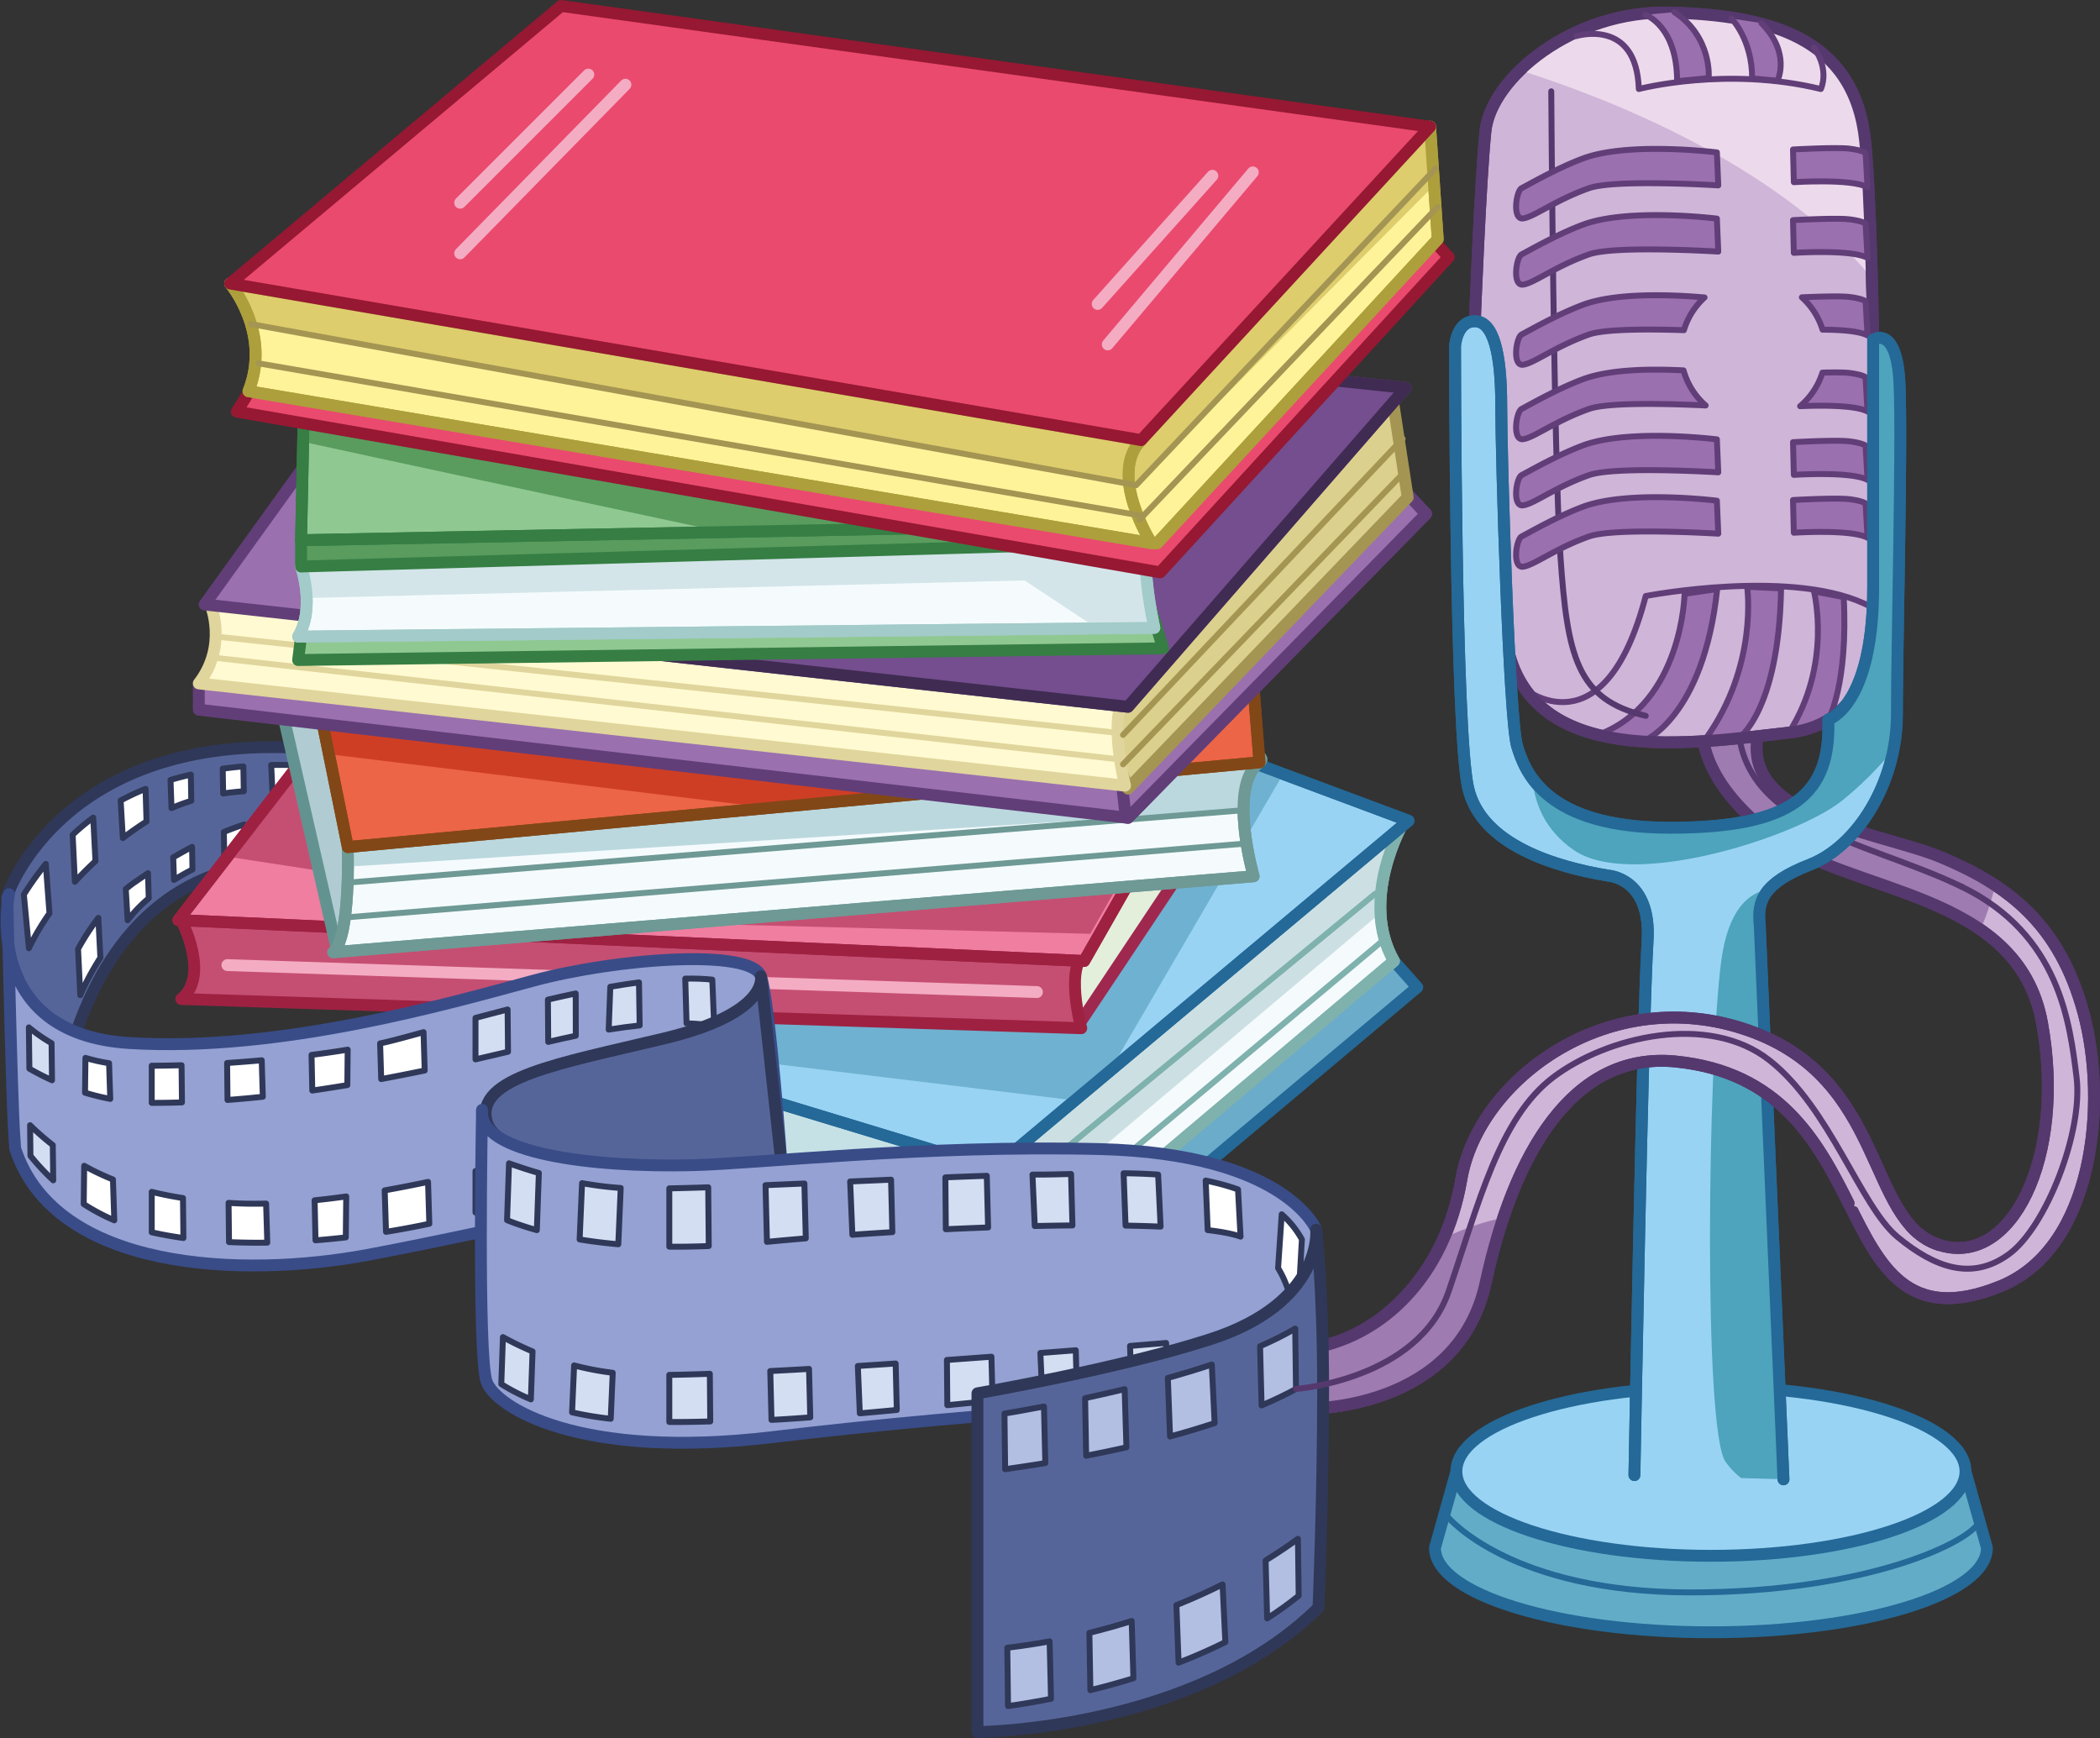 <svg xmlns="http://www.w3.org/2000/svg" id="Layer_2" viewBox="0 0 531.03 439.49"><rect x="0" y="0" width="531.03" height="439.49" fill="#333333" stroke="none"/><defs><style>.cls-1{fill:#d4def2}.cls-1,.cls-14,.cls-18,.cls-19,.cls-2,.cls-22,.cls-24,.cls-28,.cls-29,.cls-3,.cls-30,.cls-32,.cls-34,.cls-36,.cls-39,.cls-43,.cls-5,.cls-8{stroke-linecap:round;stroke-linejoin:round}.cls-1,.cls-3,.cls-34,.cls-8{stroke-width:1.5px}.cls-1,.cls-43,.cls-8{stroke:#2f3858}.cls-18,.cls-19,.cls-2,.cls-22,.cls-24,.cls-28,.cls-29,.cls-30,.cls-32,.cls-36,.cls-39,.cls-43,.cls-5{stroke-width:3px}.cls-14,.cls-2,.cls-28,.cls-32,.cls-34,.cls-36{fill:none}.cls-14,.cls-2,.cls-30{stroke:#55386d}.cls-29,.cls-3{fill:#9b70af}.cls-29,.cls-3,.cls-34{stroke:#613e78}.cls-45{fill:#ddcd6d}.cls-19{stroke:#a2cbc9}.cls-5{fill:#94a1d2;stroke:#394c88}.cls-24,.cls-36{stroke:#246997}.cls-8{fill:#fff}.cls-39{stroke:#367e44}.cls-14{stroke-width:1.51px}.cls-18{fill:#ea4a6e;stroke:#961832}.cls-19{fill:#f5fbfd}.cls-22{fill:#fff39a}.cls-22,.cls-32{stroke:#ad9f3c}.cls-24{fill:#99d3f4}.cls-28{stroke:#f4acc3}.cls-54{fill:#9e7bb0}.cls-30{fill:#cfb5d8}.cls-39{fill:#90c892}.cls-43{fill:#566599}</style></defs><g id="finsiehd"><path d="M430.73 181.88s-3.5 13.11 16.61 28.84c20.1 15.73 62.93 13.99 69.05 48.07 6.12 34.09-7.87 62.06-26.22 55.94s-13.11-41.96-48.07-54.19c-34.96-12.24-68.18 12.24-72.55 37.59s-21.54 39.81-36.46 42.5L331 356.15s37.68.54 44.67-31.8c6.99-32.34 21.85-58.56 48.07-55.94 26.22 2.62 35.84 20.1 43.7 35.84 7.87 15.73 14.86 30.59 38.46 20.98s27.1-46.33 20.98-69.05c-6.12-22.73-19.23-32.34-35.84-39.33-16.61-6.99-56.81-10.49-44.58-36.71 12.24-26.22-15.73 1.75-15.73 1.75Z" class="cls-30"/><path d="M449.27 172.82c-8.43 2.24-13.99 6.96-18.76 12.08.17 4.76 2.52 14.63 16.83 25.83 13.55 10.61 37.43 13.28 53.43 24.34 1.59-3.51 2.83-7.41 3.78-11.2-4.15-2.73-8.68-4.99-13.5-7.02-16.61-6.99-56.81-10.49-44.58-36.71 1.49-3.19 2.38-5.58 2.8-7.31Z" class="cls-54"/><path d="M496.07 224.23c-24.76-12.04-59.76-15.48-56.35-46.44" class="cls-14"/><path d="M430.73 181.88s-3.5 13.11 16.61 28.84c20.1 15.73 62.93 13.99 69.05 48.07 6.12 34.09-7.87 62.06-26.22 55.94s-13.11-41.96-48.07-54.19c-34.96-12.24-68.18 12.24-72.55 37.59s-21.54 39.81-36.46 42.5L331 356.15s37.68.54 44.67-31.8c6.99-32.34 21.85-58.56 48.07-55.94 26.22 2.62 35.84 20.1 43.7 35.84 7.87 15.73 14.86 30.59 38.46 20.98s27.1-46.33 20.98-69.05c-6.12-22.73-19.23-32.34-35.84-39.33-16.61-6.99-56.81-10.49-44.58-36.71 12.24-26.22-15.73 1.75-15.73 1.75Z" class="cls-2"/><path d="M502.44 391.4c0 11.79-31.25 21.35-69.79 21.35s-69.79-9.56-69.79-21.35l5.42-19.34h128.74l5.42 19.34Z" style="fill:#62acc8;stroke:#246997;stroke-width:3px;stroke-linecap:round;stroke-linejoin:round"/><ellipse cx="432.65" cy="372.06" class="cls-24" rx="64.37" ry="21.35"/><path d="M372.95 81.23s1.33-34.69 2.67-48.03 22.01-30.68 46.69-30.02c24.68.67 46.69 6 49.36 32.68 2.67 26.68 2.67 118.06 2.67 118.06s2 28.68-22.01 31.35c-24.01 2.67-65.37 9.34-71.37-22.68-6-32.02-8-81.38-8-81.38Z" class="cls-30"/><path d="M422.31 3.19c-15.49-.42-29.39 6.25-37.94 14.58 21.71 6.87 64.39 23.33 88.98 52.48-.39-14.26-.93-26.88-1.68-34.38C469 9.19 446.99 3.85 422.31 3.19Z" style="fill:#ecdaec"/><path d="M473.15 153.49c-18.74-10.17-56.99-2.78-56.99-2.78-10.49 40.21-30.88 23.31-30.88 23.31" class="cls-34"/><path d="M425.98 150.16s-.49 27.35-21.47 35.51l11.07 1.75s15.15-5.83 18.65-38.46l-8.25 1.2Zm15.82-1.78s2.91 19.81-10.49 38.46h8.16s10.34-6.6 10.92-38.06l-8.59-.4Zm16.9 1.16s4.73 18.47-6.37 35.75l10.01-3.34s5.05-8.82 3.88-30.96l-7.51-1.45Z" class="cls-3"/><path d="M416.16 181.01c-17.48-4.08-19.81-15.15-21.56-40.21-1.75-25.06-2.33-117.71-2.33-117.71" style="stroke:#55386d;fill:none;stroke-width:1.5px;stroke-linecap:round;stroke-linejoin:round"/><path d="M372.95 81.23s1.33-34.69 2.67-48.03 22.01-30.68 46.69-30.02c24.68.67 46.69 6 49.36 32.68 2.67 26.68 2.67 118.06 2.67 118.06s2 28.68-22.01 31.35c-24.01 2.67-65.37 9.34-71.37-22.68-6-32.02-8-81.38-8-81.38Z" class="cls-2"/><path d="M434.16 38.54s-22.32-2.8-33.9 1.54c-6.67 2.5-14.09 6.8-15.48 7.5s-2.43 8 .35 7.65 8.1-4.6 16.69-7.65c6.57-2.33 32.68-.7 32.68-.7l-.35-8.34Zm0 16.74s-22.32-2.8-33.9 1.54c-6.67 2.5-14.09 6.8-15.48 7.5s-2.43 8 .35 7.65c2.78-.35 8.1-4.6 16.69-7.65 6.57-2.33 32.68-.7 32.68-.7l-.35-8.34Zm-3.13 19.94c-6.55-.59-21.84-1.48-30.77 1.86-6.67 2.5-14.09 6.8-15.48 7.5-1.39.7-2.43 8 .35 7.65 2.78-.35 8.1-4.6 16.69-7.65 4.09-1.45 15.77-1.36 23.99-1.09.96-3.22 2.8-6.06 5.22-8.27Zm3.13 35.88s-22.32-2.8-33.9 1.54c-6.67 2.5-14.09 6.8-15.48 7.5-1.39.7-2.43 8 .35 7.65s8.1-4.6 16.69-7.65c6.57-2.33 32.68-.7 32.68-.7l-.35-8.34Zm0 15.51s-22.32-2.8-33.9 1.54c-6.67 2.5-14.09 6.8-15.48 7.5s-2.43 8 .35 7.65c2.78-.35 8.1-4.6 16.69-7.65 6.57-2.33 32.68-.7 32.68-.7l-.35-8.34Zm37.59-70.07s-.75-.67-4.09-1.08-14.26.21-14.26.21l.21 8.27s14.56-.96 18.64 1.27l-.5-8.66Zm-10.88 26.82c4.28.02 9.25.31 11.38 1.47l-.5-8.66s-.75-.67-4.09-1.08c-2.38-.29-8.64-.06-12.02.09 2.41 2.18 4.25 4.99 5.23 8.18Zm10.88 43.95s-.75-.67-4.09-1.08-14.26.21-14.26.21l.21 8.27s14.56-.96 18.64 1.27l-.5-8.66Zm0-14.63s-.75-.67-4.09-1.08-14.26.21-14.26.21l.21 8.27s14.56-.96 18.64 1.27l-.5-8.66Zm-46.03-19.02c-7.55-.4-18.46-.39-25.46 2.24-6.67 2.5-14.09 6.8-15.48 7.5-1.39.7-2.43 8 .35 7.65s8.1-4.6 16.69-7.65c5.15-1.83 22.32-1.22 29.49-.87a18.3 18.3 0 0 1-5.59-8.87Zm46.03 1.73s-.75-.67-4.09-1.08c-1.4-.17-4.12-.16-6.82-.09a18.353 18.353 0 0 1-5.64 8.49c3.89-.17 13.79-.42 17.04 1.35l-.5-8.66Z" class="cls-3"/><path d="M413.3 373s2.05-115.1 3.32-134.98c1.03-16.05-9.96-16.6-9.96-16.6-13.28-2.21-32.08-7.74-35.4-22.13-3.32-14.38-3.32-111.74-3.32-111.74s.35-6.32 5.01-6.32 6.67 8 6.67 21.35 2 79.38 4 86.05c2 6.67 7.34 20.68 38.69 20.68s40.69-8.67 40.02-27.35c0 0 11.34-3.34 11.34-33.35v-62.7s6-4 6.67 11.34-.67 66.04-.67 83.38-10.01 33.35-22.01 38.02-13.34 9.34-12.67 15.34l6 140.08" class="cls-24"/><path d="M480.34 97.24c-.67-15.34-6.67-11.34-6.67-11.34v62.7c0 30.02-11.34 33.35-11.34 33.35.67 18.68-8.67 27.35-40.02 27.35-21.06 0-30.37-6.32-34.83-12.49.5 6.01 2.98 12.96 10.47 18.14 14.68 10.16 56.47-3.39 67.76-12.42 4.35-3.48 9.03-7.97 13.09-13.07.56-2.87.87-5.83.87-8.84 0-17.34 1.33-68.04.67-83.38Zm-33.02 127.63c-4.83.73-10.32 4.72-12.09 18.32-3.39 25.98-4.52 118.59 1.13 126.49 1.1 1.54 2.42 2.9 3.88 4.07l10.76.3-6-140.08c-.38-3.38-.12-6.34 2.33-9.11Z" style="fill:#4da4bc"/><path d="M413.3 373s2.05-115.1 3.32-134.98c1.03-16.05-9.96-16.6-9.96-16.6-13.28-2.21-32.08-7.74-35.4-22.13-3.32-14.38-3.32-111.74-3.32-111.74s.35-6.32 5.01-6.32 6.67 8 6.67 21.35 2 79.38 4 86.05c2 6.67 7.34 20.68 38.69 20.68s40.69-8.67 40.02-27.35c0 0 11.34-3.34 11.34-33.35v-62.7s6-4 6.67 11.34-.67 66.04-.67 83.38-10.01 33.35-22.01 38.02-13.34 9.34-12.67 15.34l6 140.08" class="cls-36"/><path d="M490.17 314.74c-18.36-6.12-13.11-41.96-48.07-54.19-34.96-12.24-68.18 12.24-72.55 37.59s-20.34 39.21-36.46 42.5L331 356.16s37.68.54 44.67-31.8c6.99-32.34 21.85-58.56 48.07-55.94 26.22 2.62 35.84 20.1 43.7 35.84" class="cls-30"/><path d="m333.08 340.63-2.09 15.52s37.68.54 44.67-31.8c1.23-5.7 2.71-11.2 4.45-16.39-4.54.81-9.78 2.71-14.92 5.02-6.94 16-19.48 25.07-32.11 27.65Z" class="cls-54"/><path d="M490.17 314.74c-18.36-6.12-13.11-41.96-48.07-54.19-34.96-12.24-68.18 12.24-72.55 37.59s-20.34 39.21-36.46 42.5L331 356.16s37.68.54 44.67-31.8c6.99-32.34 21.85-58.56 48.07-55.94 26.22 2.62 35.84 20.1 43.7 35.84" class="cls-2"/><path d="M398.68 9.11s15.15-4.66 15.73 13.4c0 0 22.14-5.83 46.03 0 0 0 2.33-4.66-1.75-10.49" class="cls-34"/><path d="M416.07 3.74s8.02 2.81 8.02 16.79l7.99-.78s.95-10.37-8.69-16.69m14.44 1.62s5.24 5.24 5.24 15.15l6.41.58s3.5-6.99-4.08-14.57m26.35 32.83s-.75-.67-4.09-1.08c-3.34-.41-14.26.21-14.26.21l.21 8.27s14.56-.96 18.64 1.27l-.5-8.66Z" class="cls-3"/><path d="M2 226.11s13.59-40.77 75.02-36.94l5.83 30.3S33.9 206.07 17 268.42c0 0-18.76-17.44-15-42.31Z" class="cls-43"/><path d="M11.58 218.45a78.544 78.544 0 0 0-5.55 7.76l1.28 13.57c1.38-2.93 3.14-5.9 5.2-8.84l-.93-12.49Zm12.56-.71-.56-11c-1.84 1.35-3.58 2.8-5.21 4.36l.57 11.88c1.63-1.79 3.37-3.54 5.2-5.23Zm-4.4 22.22.56 11.68c1.22-2.85 2.89-6.04 5.08-9.48l-.51-10.07c-1.97 2.55-3.67 5.23-5.12 7.86Zm17.31-32.23-.24-8.26c-2.18.88-4.28 1.87-6.3 2.95l.55 9.5c1.93-1.47 3.93-2.87 5.98-4.19Zm-2.82 15.23c-.84.58-1.64 1.21-2.42 1.85l.46 7.89c.39-.47.76-.94 1.17-1.41 1.26-1.49 2.67-2.86 4.17-4.15l-.18-6.34c-1.04.69-2.1 1.41-3.19 2.17Zm14.14-20.46-.11-6.63c-1.74.41-3.46.84-5.14 1.35l.25 7.13c1.66-.72 3.34-1.34 5-1.85Zm-4.57 14.31.2 5.69a64.35 64.35 0 0 1 4.67-2.64l-.1-5.71c-1.51.79-3.1 1.68-4.77 2.65Zm12.52-22.42.11 6.27c1.8-.28 3.55-.46 5.22-.58l-.11-6.28c-1.76.15-3.5.35-5.22.58Zm.39 21.88c1.94-.75 3.7-1.36 5.2-1.84l-.11-5.95c-1.47.46-3.2 1.08-5.2 1.9l.11 5.89Zm17.15-22.81c-1.77-.05-3.53-.05-5.28-.02l.3 6.51c2.12.07 3.93.23 5.3.39l-.32-6.88Z" class="cls-8"/><path d="m249.03 286.6 9.61 41.38-6.65 11.08-152.95-60.59 2.21-36.2 147.78 44.33z" style="fill:#c6e1e6;stroke:#a2cbc9;stroke-width:3px;stroke-linecap:round;stroke-linejoin:round"/><path d="m352.48 243 5.91 6.65-106.4 89.41.74-11.82L352.48 243z" style="fill:#6aacca;stroke:#246997;stroke-width:3px;stroke-linecap:round;stroke-linejoin:round"/><path d="M354.7 208.28s-11.08 19.21-2.22 34.73l-99.75 84.23-3.69-40.64 105.66-78.32Z" class="cls-19"/><path d="m250.01 297.31 20.84-.45 78.23-66.02c-.55-11.87 5.62-22.57 5.62-22.57l-39.27 29.11-65.45 59.53.04.4Z" style="fill:#cce0e4"/><path d="m283.89 292.89 65.36-54.69m-80.04 52.43 78.52-64.62" style="stroke:#7fb1ad;fill:none;stroke-width:1.5px;stroke-linecap:round;stroke-linejoin:round"/><path d="M354.7 208.28s-11.08 19.21-2.22 34.73l-99.75 84.23-3.69-40.64 105.66-78.32Z" style="stroke:#7fb1ad;fill:none;stroke-width:3px;stroke-linecap:round;stroke-linejoin:round"/><path d="m312.58 191.28 43.59 16.26-104.92 87.93-182.51-55.42 243.84-48.77z" class="cls-24"/><path d="m192.07 215.38.34 53.23 79.37 9.65 8.81-7.38 43.88-75.16-11.89-4.44-120.51 24.1z" style="fill:#6fb1d0"/><path d="m312.58 191.28 43.59 16.26-104.92 87.93-182.51-55.42 243.84-48.77z" class="cls-36"/><path d="m272.68 259.26 31.03-46.55-23.64-5.17-20.69 23.64 13.3 28.08z" style="fill:#e3efdb;stroke:#9f284f;stroke-width:3px;stroke-linecap:round;stroke-linejoin:round"/><path d="M45.84 232.66s7.39 14.04 0 19.95L273.42 260s-4.43-16.26 1.48-19.21-229.06-8.13-229.06-8.13Z" style="stroke:#9e2142;fill:#c54f72;stroke-width:3px;stroke-linecap:round;stroke-linejoin:round"/><path d="m57.5 244.04 204.71 6.82" class="cls-28"/><path d="M75.39 193.5 45.1 232.66 274.16 243l36.2-63.54L75.39 193.5z" style="fill:#ef7ea0;stroke:#9e2142;stroke-width:3px;stroke-linecap:round;stroke-linejoin:round"/><path d="m56.96 216.53 109.18 16.81 109.56 2.79 11.74-20.59 7.76-38.84-217.73 13.31-20.51 26.52z" style="fill:#c54f72"/><path d="M75.39 193.5 45.1 232.66 274.16 243l36.2-63.54L75.39 193.5z" style="stroke:#9e2142;fill:none;stroke-width:3px;stroke-linecap:round;stroke-linejoin:round"/><path d="m85 239.31-14.04-61.33 8.13-7.39 28.08 25.86L85 239.31z" style="fill:#b0ccd2;stroke:#639390;stroke-width:3px;stroke-linecap:round;stroke-linejoin:round"/><path d="M87.95 214.19s.74 22.91-3.69 26.6l232.75-19.21s-6.65-22.91 1.48-28.82-89.41-17.73-89.41-17.73L87.95 214.19Z" style="fill:#f5fbfd;stroke:#6e9995;stroke-width:3px;stroke-linecap:round;stroke-linejoin:round"/><path d="M87.95 214.19s.06 2.02.04 4.96l226.46-14.28c-.03-5.04.91-9.83 4.03-12.11 2.9-2.11-7.67-4.98-22.46-7.79l-129.1 7.3-78.98 21.92Z" style="fill:#bbd8de"/><path d="m88.5 231.9 227.01-18.64m-227.05 9.88 226-18.27" style="stroke:#6e9995;fill:none;stroke-width:1.5px;stroke-linecap:round;stroke-linejoin:round"/><path d="M87.95 214.19s.74 22.91-3.69 26.6l232.75-19.21s-6.65-22.91 1.48-28.82-89.41-17.73-89.41-17.73L87.95 214.19Z" style="stroke:#6e9995;fill:none;stroke-width:3px;stroke-linecap:round;stroke-linejoin:round"/><path d="m79.09 170.59 8.86 43.6 230.54-21.43-2.95-36.95-236.45 14.78z" style="stroke:#824717;fill:#ec6547;stroke-width:3px;stroke-linecap:round;stroke-linejoin:round"/><path d="m242.24 199.85 17.37-17.93-105.99-15.99-74.53 4.66 4.09 20.12 111.3 13.58 47.76-4.44z" style="fill:#ce3e25"/><path d="m79.09 170.59 8.86 43.6 230.54-21.43-2.95-36.95-236.45 14.78z" style="stroke:#824717;fill:none;stroke-width:3px;stroke-linecap:round;stroke-linejoin:round"/><path d="M50.27 172.81v6.65l234.97 27.34 75.37-76.85-9.61-10.34-300.73 53.2z" class="cls-29"/><path d="m351 119.61-8.62 1.52-59.36 70.89 1.64 14.71.58.07 75.37-76.85-9.61-10.34z" class="cls-29"/><path d="m351.74 98.18-74.63 79.8 8.13 21.43 70.73-73.64-4.23-27.59z" style="fill:#dbd08d;stroke:#a49553;stroke-width:3px;stroke-linecap:round;stroke-linejoin:round"/><path d="M53.23 152.86s4.43 10.34-2.96 19.95l234.23 25.86s-5.17-20.69 1.48-23.64L53.23 152.86Z" style="fill:#fffad1;stroke:#e0d59c;stroke-width:3px;stroke-linecap:round;stroke-linejoin:round"/><path d="m56.17 161.13 225.49 24.08M53.61 166.25l229.41 25.77" style="fill:#fffad1;stroke:#e0d59c;stroke-width:1.5px;stroke-linecap:round;stroke-linejoin:round"/><path d="m78.35 115.91-26.6 36.95 233.49 25.86 70.21-80.63L126.38 73.8l-48.03 42.11z" class="cls-29"/><path d="m134.27 162 150.97 16.72 70.21-80.63-174.53-18.51L134.27 162z" style="fill:#744e8e;stroke:#402b53;stroke-width:3px;stroke-linecap:round;stroke-linejoin:round"/><path d="m76.13 160.99-.74 5.91 218.72-2.96-2.96-9.6-215.02 6.65z" class="cls-39"/><path d="M76.13 143.25s3.69 10.34-.74 17.73l216.5-2.22s-5.91-25.86 1.48-28.82c7.39-2.96-217.24 13.3-217.24 13.3Z" class="cls-19"/><path d="M293.37 129.95c7.39-2.96-217.24 13.3-217.24 13.3s1.26 3.55 1.42 7.97l181.55-4.44 18.36 12.14 14.42-.15s-5.91-25.86 1.48-28.82Z" style="fill:#d3e5e9"/><path d="M76.13 143.25s3.69 10.34-.74 17.73l216.5-2.22s-5.91-25.86 1.48-28.82c7.39-2.96-217.24 13.3-217.24 13.3Z" style="stroke:#a2cbc9;fill:none;stroke-width:3px;stroke-linecap:round;stroke-linejoin:round"/><path d="M76.13 136.6v6.65l208.37-5.91-2.22-16.25-184.72-2.22-21.43 17.73z" style="stroke:#367e44;fill:#599c5e;stroke-width:3px;stroke-linecap:round;stroke-linejoin:round"/><path d="m76.87 101.87-.74 34.73 191.38-3.69-190.64-31.04z" class="cls-39"/><path d="M76.66 111.72c14.8 3.26 72.04 15.52 106.17 22.83l41.22-.8 13.57-5.7-160.75-26.17-.21 9.84Z" style="fill:#599c5e"/><path d="m76.87 101.87-.74 34.73 191.38-3.69-190.64-31.04z" style="stroke:#367e44;fill:none;stroke-width:3px;stroke-linecap:round;stroke-linejoin:round"/><path d="m63.57 98.18-3.69 5.91 233.49 40.64 72.97-79.7-10.17-11.18-292.6 44.33z" class="cls-18"/><path d="m292.63 137.34 70.93-76.85-1.93-28.45L280.06 110s3.69 28.08 12.56 27.34Z" class="cls-22"/><path d="M361.63 32.04 280.06 110s.75 5.65 2.36 11.81l4.86.89 75.34-75.82-1.01-14.83Z" class="cls-45"/><path d="m292.63 137.34 70.93-76.85-1.93-28.45L280.06 110s3.69 28.08 12.56 27.34Z" class="cls-32"/><path d="M58.2 71.69s10.55 12.45 4.64 27.23l228.32 38.42s-11.08-17.38-2.59-26.06L58.2 71.69Z" class="cls-22"/><path d="M288.57 111.29 58.2 71.69s3.42 4.05 5.28 10.26l222.04 40.42c-.49-4.02.1-8.07 3.05-11.08Z" class="cls-45"/><path d="M58.2 71.69s10.55 12.45 4.64 27.23l228.32 38.42s-11.08-17.38-2.59-26.06L58.2 71.69Z" class="cls-32"/><path d="M58.2 71.69 141.88 1.5l219.75 30.54-73.06 79.25L58.2 71.69z" class="cls-18"/><path d="M2.29 226.11s-7.43 35.31 30.45 37.64c37.88 2.33 80.42-9.91 101.98-15.73 21.56-5.83 55.36-8.16 57.69-1.17 2.33 6.99 5.24 47.78 5.24 47.78s-73.42 16.9-104.89 22.73c-31.47 5.83-78.8 4.1-88.91-26.9 0 0 0 .24-.24-3.4-.7-10.53-1.75-60.02-1.75-60.02s-.43.8.44-.93Z" class="cls-5"/><path d="M13.04 263.79a40.387 40.387 0 0 1-5.74-4l.13 10.44c1.71.98 3.62 1.98 5.72 2.93l-.11-9.37Zm-5.43 20.74.09 7.74c1.61 2 3.52 4.11 5.76 6.19l-.11-8.91c-1.97-1.53-3.88-3.2-5.75-5.02Z" class="cls-1"/><path d="m27.88 277.88-.3-9.03c-2.12-.33-4.11-.79-5.97-1.35l-.11 8.81c2.04.61 4.17 1.15 6.37 1.56Zm-6.59 16.91-.12 9.68a52.24 52.24 0 0 0 7.73 4.11l-.34-10.33a62.89 62.89 0 0 1-7.27-3.46Zm24.72-16.03-.1-9.4c-2.67.08-5.2.12-7.54.12v9.4c2.46 0 5-.04 7.64-.12Zm-7.64 22.62v10.23c2.58.58 5.26 1.06 8.01 1.44l-.11-10.1c-2.72-.42-5.35-.94-7.9-1.57Zm28.09-24.05-.28-9.22c-2.94.26-5.87.49-8.75.68l.1 9.35c2.85-.21 5.82-.48 8.93-.81Zm-7.25 26.92c-.47-.02-.94-.06-1.41-.09l.11 9.92c3.19.14 6.42.19 9.68.14l-.3-9.88c-2.77.07-5.48.05-8.08-.09Zm28.62-29.87.09-8.96c-2.91.48-5.98.93-9.14 1.33l.19 9.01c2.84-.41 5.79-.87 8.86-1.38Zm-8.27 29.14.22 10.11c2.57-.2 5.13-.45 7.66-.74l.11-10.35c-2.64.37-5.31.7-7.98.97Zm27.83-32.83-.29-9.69c-3.69 1.02-6.82 1.87-9.14 2.43-.6.14-1.22.28-1.84.42l.28 9.01c3.51-.66 7.18-1.38 11-2.17ZM97.28 301l.33 10.49c3.78-.61 7.45-1.3 10.95-2.04l-.32-10.59c-3.36.71-7.06 1.45-10.96 2.14Z" class="cls-8"/><path d="M120.24 257.39v10.49c2.67-.61 5.41-1.25 8.22-1.93l-.1-10.69c-2.79.71-5.51 1.43-8.12 2.13Zm5.19 37.35s-1.91.54-5.19 1.36v10.5c2.26-.64 4.4-1.29 6.38-1.95l-1.19-9.91Zm13.12-41.97.08 10.69c2.43-.58 4.75-1.1 6.97-1.56l-.02-10.69c-2.34.49-4.69 1.01-7.03 1.56Zm15.78-3.24-.41 10.82c2.81-.45 5.42-.8 7.83-1.05l-.17-10.89c-2.36.31-4.79.69-7.25 1.11Zm18.95-2.07.33 11.31c2.72.07 5.03.31 6.98.64l-.47-11.69c-2.1-.23-4.39-.3-6.84-.26Z" class="cls-1"/><path d="M192.4 246.86s2.33 9.32-24.47 15.73c-26.81 6.41-47.78 9.91-44.87 20.98 2.91 11.07 41.37 13.99 74.59 11.07l-5.24-47.78Z" class="cls-43"/><path d="M121.89 280.65s-1.17 62.35 1.17 68.76c2.33 6.41 23.31 19.81 72.26 13.99 48.95-5.83 127.03-12.24 138.69-5.24l-1.17-47.2s-7.58-19.23-54.78-20.4c-44.29-1.09-86.66 3.7-103.14 4.08-25.06.58-54.19-2.91-53.03-13.99Z" class="cls-5"/><path d="M136.25 296.61c-2.81-.81-5.34-1.66-7.53-2.45l-.5 14.38c2.22.89 4.73 1.74 7.53 2.52l.51-14.45Zm-9.07 41.5-.42 11.88c2.39 1.5 4.89 2.78 7.48 3.86l.43-12.12a77.715 77.715 0 0 1-7.49-3.62Zm29.17-23.48.61-14.23c-3.37-.23-6.65-.66-9.77-1.22l-.62 14.23c3.03.5 6.29.91 9.78 1.22Zm-11.17 30.65-.52 11.85c3.23.74 6.51 1.27 9.78 1.63l.5-11.63c-3.45-.42-6.71-1.06-9.76-1.86Zm34.04-30.2-.13-14.85c-3.55.12-6.87.21-9.84.27v14.74c3.18.03 6.5-.02 9.97-.16Zm-9.97 32.58v11.91c3.61.02 7.08-.05 10.35-.14l-.1-12.04c-3.75.13-7.19.23-10.24.27Zm34.51-34.53-.35-13.86c-3.33.14-6.62.28-9.83.42l.36 14.33c3.18-.31 6.46-.6 9.81-.88Zm-8.98 33.57.31 12.34c2.7-.13 6.02-.35 9.8-.64l-.31-12.25c-3.36.2-6.64.38-9.81.54Zm30.87-35.14-.33-13.26c-3.39.15-6.86.3-10.34.46l.56 13.47c3.34-.24 6.71-.46 10.11-.66Zm-8.73 33.85.5 11.97c3-.26 6.12-.55 9.35-.85l-.29-11.75c-3.2.22-6.4.43-9.56.63Zm32.94-35.03-.33-13.06c-3.23.11-6.74.24-10.47.4l.11 13.11c3.59-.17 7.16-.32 10.7-.45Zm-10.41 33.5.1 11.44c3.78-.37 7.61-.75 11.44-1.13l-.29-11.12c-3.7.27-7.46.55-11.25.82Zm31.74-34.01-.35-13.01c-2.89.08-5.52.15-7.78.15-.62 0-1.28 0-1.98.01l.58 13c3.25-.07 6.44-.13 9.53-.15Zm-8.11 32.25.48 10.78c2.97-.31 5.9-.61 8.75-.91l-.28-10.56c-2.88.23-5.87.46-8.95.69Zm30.4-31.95-.62-13.16c-2.94-.2-5.87-.3-8.73-.33l.49 13.23c3.12.05 6.09.14 8.86.26Zm-7.73 30.17.38 10.2c3.31-.35 6.4-.68 9.21-.99l-.47-9.96c-2.68.22-5.75.47-9.12.75Z" class="cls-1"/><path d="m304.88 298.53.51 12.52c3.59.42 6.42.97 8.31 1.65l-.64-11.93c-2.59-.93-5.34-1.67-8.18-2.24Zm23.17 35.38 1.16-20.51a23.565 23.565 0 0 0-5.1-6.34l-.92 13.59c4.26 6.94 4.33 15.3 4.33 15.3l.53-2.03Z" class="cls-8"/><path d="M332.83 310.95s1.89 18.39-26.72 27.68c-22.78 7.4-58.94 13.69-58.94 13.69v85.66s54.79-.36 86.24-31.47c0 0 1.17-27.97 1.17-54.78s-1.75-40.79-1.75-40.79Z" class="cls-43"/><path d="m254.72 416.66.18 14.75c3.15-.45 6.83-1.05 10.87-1.84l-.35-14.53c-3.44.63-7.01 1.17-10.7 1.62Zm9.27-61.01c-3.7.71-7.08 1.31-9.99 1.8l.17 14.06c3.52-.5 6.91-1.02 10.16-1.55l-.34-14.3Zm11.48 57.25.26 14.48c3.5-.86 7.16-1.85 10.88-3l-.44-14.49c-3.4 1.08-6.96 2.08-10.7 3Zm9.37-46.92-.45-14.71c-3.4.82-6.76 1.58-10 2.28l.27 14.56c3.58-.69 6.97-1.41 10.18-2.13Zm12.64 39.89.55 14.57c3.97-1.54 7.94-3.27 11.83-5.2l-.71-14.6c-3.56 1.78-7.44 3.55-11.66 5.24Zm9.67-46.02-.72-14.81c-3.61 1.21-7.35 2.34-11.12 3.39l.56 14.81c4.11-1.12 7.86-2.25 11.28-3.39Zm13.27 49.4c2.77-1.78 5.44-3.69 7.98-5.74l-.19-14.4c-2.31 1.68-5.03 3.54-8.17 5.47l.38 14.67Zm7.3-58.03-.2-15.27c-2.65 1.57-5.65 3.06-8.89 4.47l.39 14.97c3.37-1.44 6.25-2.84 8.7-4.17Z" style="fill:#b2bfe3;stroke:#2f3858;stroke-width:1.5px;stroke-linecap:round;stroke-linejoin:round"/><path d="m283.99 185.83 70.69-74.88m-70.69 82.32 71.62-74.41m-67.44 12.55 75.34-79.06m-76.21 70.34 75.75-80.11M65.4 91.88l223.7 38.6m-1.8-7.79L63.47 81.95" style="fill:#dbd08d;stroke:#a49553;stroke-width:1.5px;stroke-linecap:round;stroke-linejoin:round"/><path d="m280.12 87.09 36.68-43.5m-39.23 33.27 29-32.41m-190.21 6.82 32.41-32.41m-32.41 45.2 41.79-42.64" class="cls-28"/><path d="M327.72 351.22s30.9-2.29 38.59-24.65c7.68-22.36 12.81-43.86 26.47-54.18 13.66-10.32 39.27-16.34 54.64-4.3 15.37 12.04 23.05 36.98 32.44 44.72 9.39 7.74 18.78 11.18 28.17 4.3s18.78-30.96 17.07-44.72-4.27-36.12-29.03-48.16" class="cls-14"/><path d="M366.26 383.74s15.77 18.93 61.2 18.93 71.93-13.25 73.19-18.3" style="stroke:#246997;fill:none;stroke-width:1.5px;stroke-linecap:round;stroke-linejoin:round"/></g></svg>